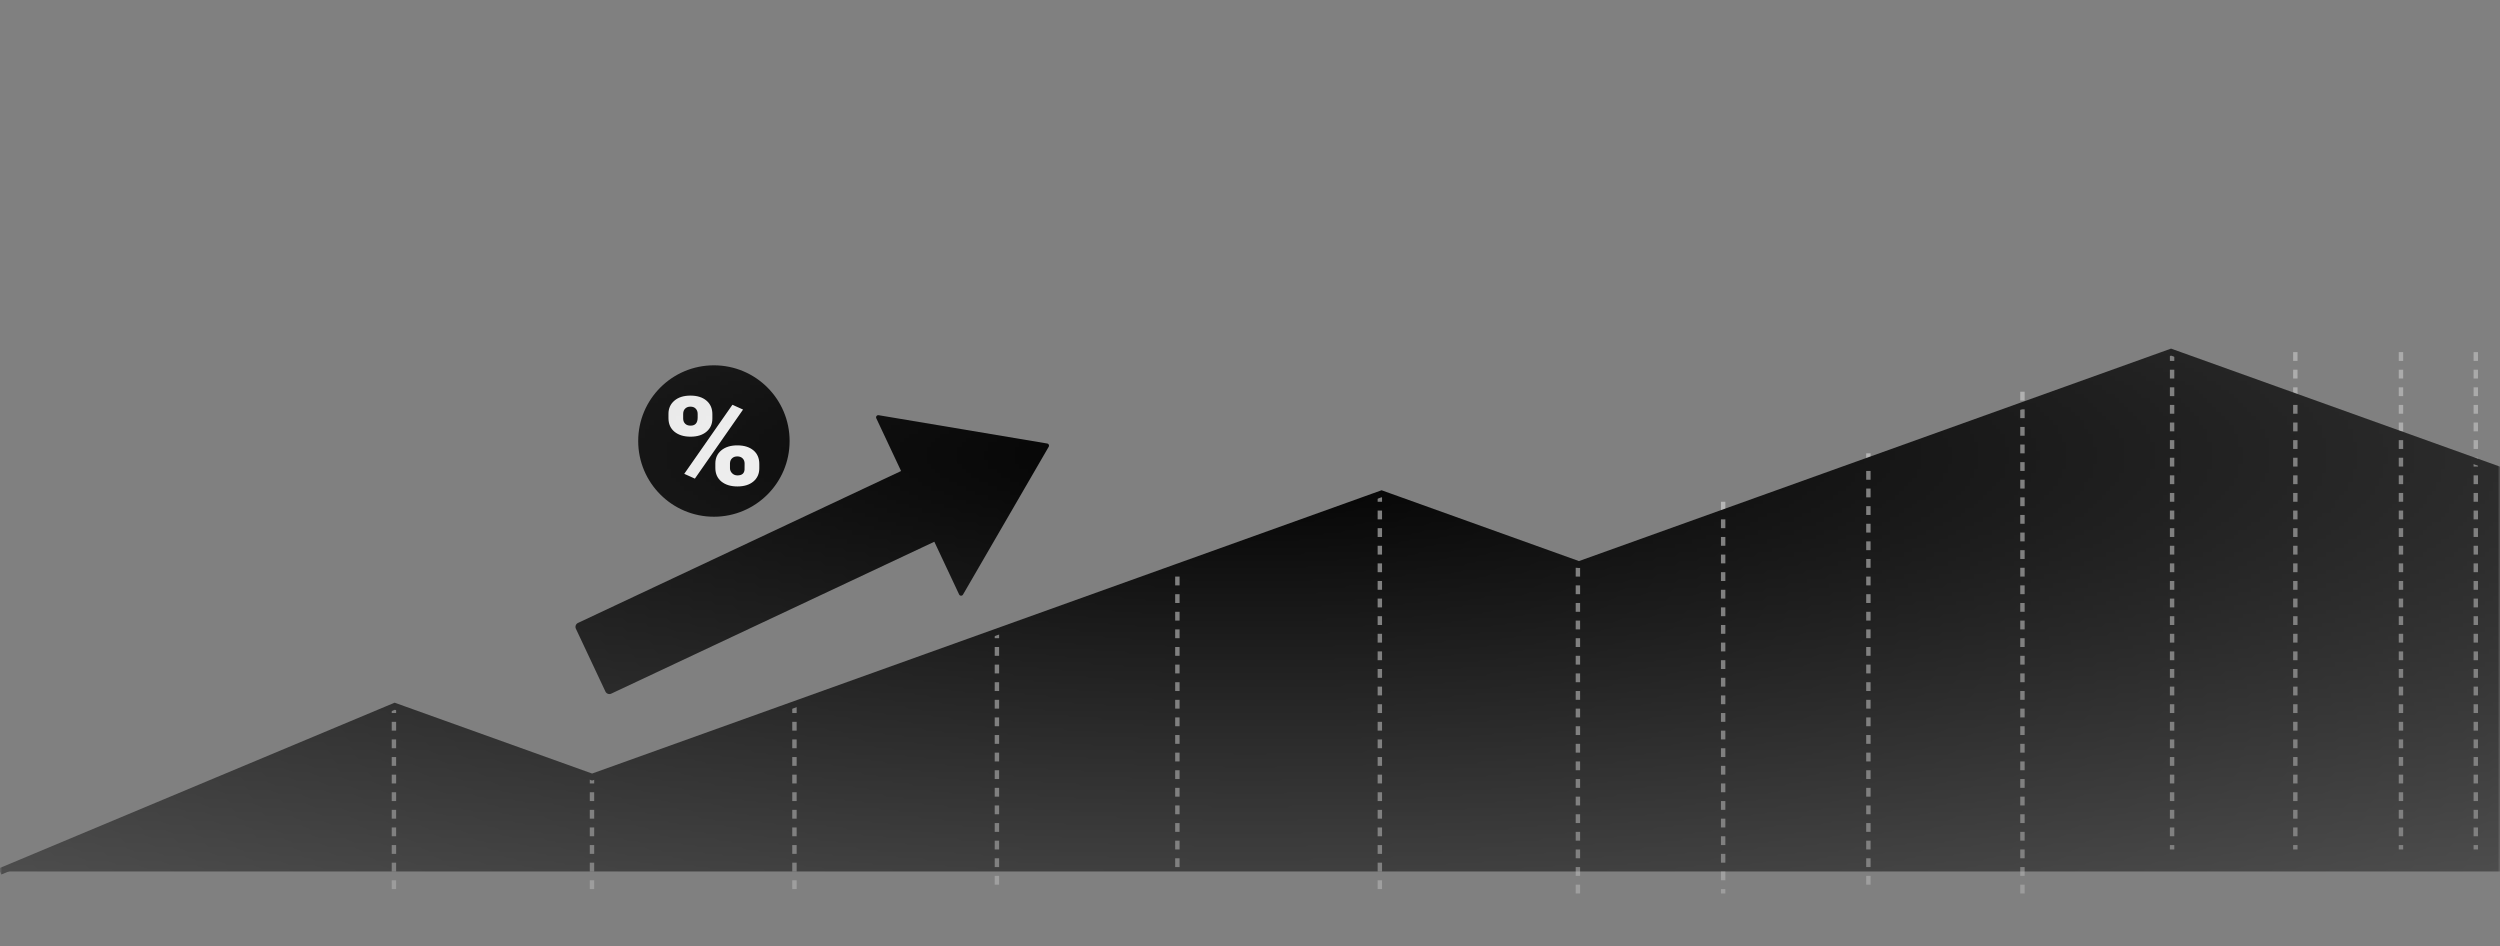 <svg xmlns="http://www.w3.org/2000/svg" width="568" height="215" fill="none"><rect width="100%" height="100%" fill="#808080" stroke="none"/><mask id="b" width="568" height="215" x="0" y="0" maskUnits="userSpaceOnUse" style="mask-type:alpha"><path fill="url(#a)" d="M0 0h568v215H0z"/></mask><g mask="url(#b)"><path fill="url(#c)" stroke="url(#d)" d="M89.684 160.454 0 198h568v-91.182L493.263 80l-134.526 48.273-44.842-16.091-179.369 64.363-44.842-16.091z"/><circle cx="162.2" cy="100.2" r="17.2" fill="color(display-p3 .18 .8 .443)"/><path fill="#fff" d="M151.875 94.03c0-1.24.451-2.242 1.354-3.005.903-.763 2.114-1.144 3.633-1.144 1.539 0 2.755.381 3.648 1.144.892.754 1.339 1.779 1.339 3.075v.993c0 1.24-.447 2.238-1.339 2.992-.893.753-2.099 1.13-3.617 1.13-1.509 0-2.725-.372-3.648-1.117-.913-.753-1.37-1.783-1.37-3.088v-.98zm3.34 1.063c0 .478.149.868.446 1.171.298.295.708.442 1.232.442 1.077 0 1.616-.616 1.616-1.848v-.827c0-.478-.144-.869-.431-1.172-.287-.313-.693-.469-1.216-.469-.503 0-.903.152-1.201.455-.297.294-.446.699-.446 1.213v1.035zm7.311 10.23c0-1.25.452-2.252 1.355-3.006.913-.753 2.124-1.13 3.632-1.13 1.529 0 2.745.372 3.648 1.117.903.744 1.354 1.783 1.354 3.116v.965c0 1.25-.446 2.252-1.339 3.006-.892.753-2.103 1.13-3.632 1.13-1.509 0-2.725-.372-3.648-1.117-.913-.753-1.37-1.783-1.37-3.088v-.993zm3.325 1.062c0 .432.164.813.492 1.144.329.322.729.483 1.201.483.995 0 1.534-.423 1.616-1.269l.015-1.42c0-.487-.148-.878-.446-1.172-.298-.303-.703-.455-1.216-.455-.493 0-.888.143-1.185.428-.298.275-.457.652-.477 1.13v1.131zm-7.973 2.357-2.417-1.089 10.944-15.69 2.416 1.089-10.943 15.69z"/><path fill="color(display-p3 .18 .8 .443)" fill-rule="evenodd" d="M238.266 101.507a.5.5 0 0 0-.35-.743l-38.285-6.43a.5.5 0 0 0-.535.705l5.631 11.977-73.4 34.51a1 1 0 0 0-.48 1.33l6.703 14.257a1 1 0 0 0 1.331.479l73.4-34.51 5.628 11.972a.5.5 0 0 0 .885.038l19.472-33.585z" clip-rule="evenodd"/><path stroke="#fff" stroke-dasharray="2 2" stroke-opacity=".5" d="M313.5 112v91m-179-27v27m-45-43v42m91-42v42m46-59v58m41-70v66m226-117v113m28-113v113m24-113v113m17-113v113m-204-64v74m33-89v89m33-100v100m35-114v114"/><path stroke="color(display-p3 .337 .361 .886)" stroke-width="1.5" d="m0 198 89.684-37.546 44.842 16.091 179.369-64.363 44.842 16.091L493.263 80 568 106.818"/></g><defs><linearGradient id="c" x1="284" x2="284" y1="110.279" y2="198" gradientUnits="userSpaceOnUse"><stop stop-color="color(display-p3 .337 .361 .886)" stop-opacity=".67"/><stop offset="1" stop-color="color(display-p3 .973 .977 .984)"/></linearGradient><linearGradient id="d" x1="284" x2="284" y1="80" y2="198" gradientUnits="userSpaceOnUse"><stop stop-color="color(display-p3 .431 .455 .902)"/><stop offset="1" stop-color="none" stop-opacity="0"/></linearGradient><radialGradient id="a" cx="0" cy="0" r="1" gradientTransform="matrix(0 191.5 -836.302 0 284 103.5)" gradientUnits="userSpaceOnUse"><stop stop-color="#fff"/><stop offset="1" stop-color="none" stop-opacity="0"/></radialGradient></defs></svg>